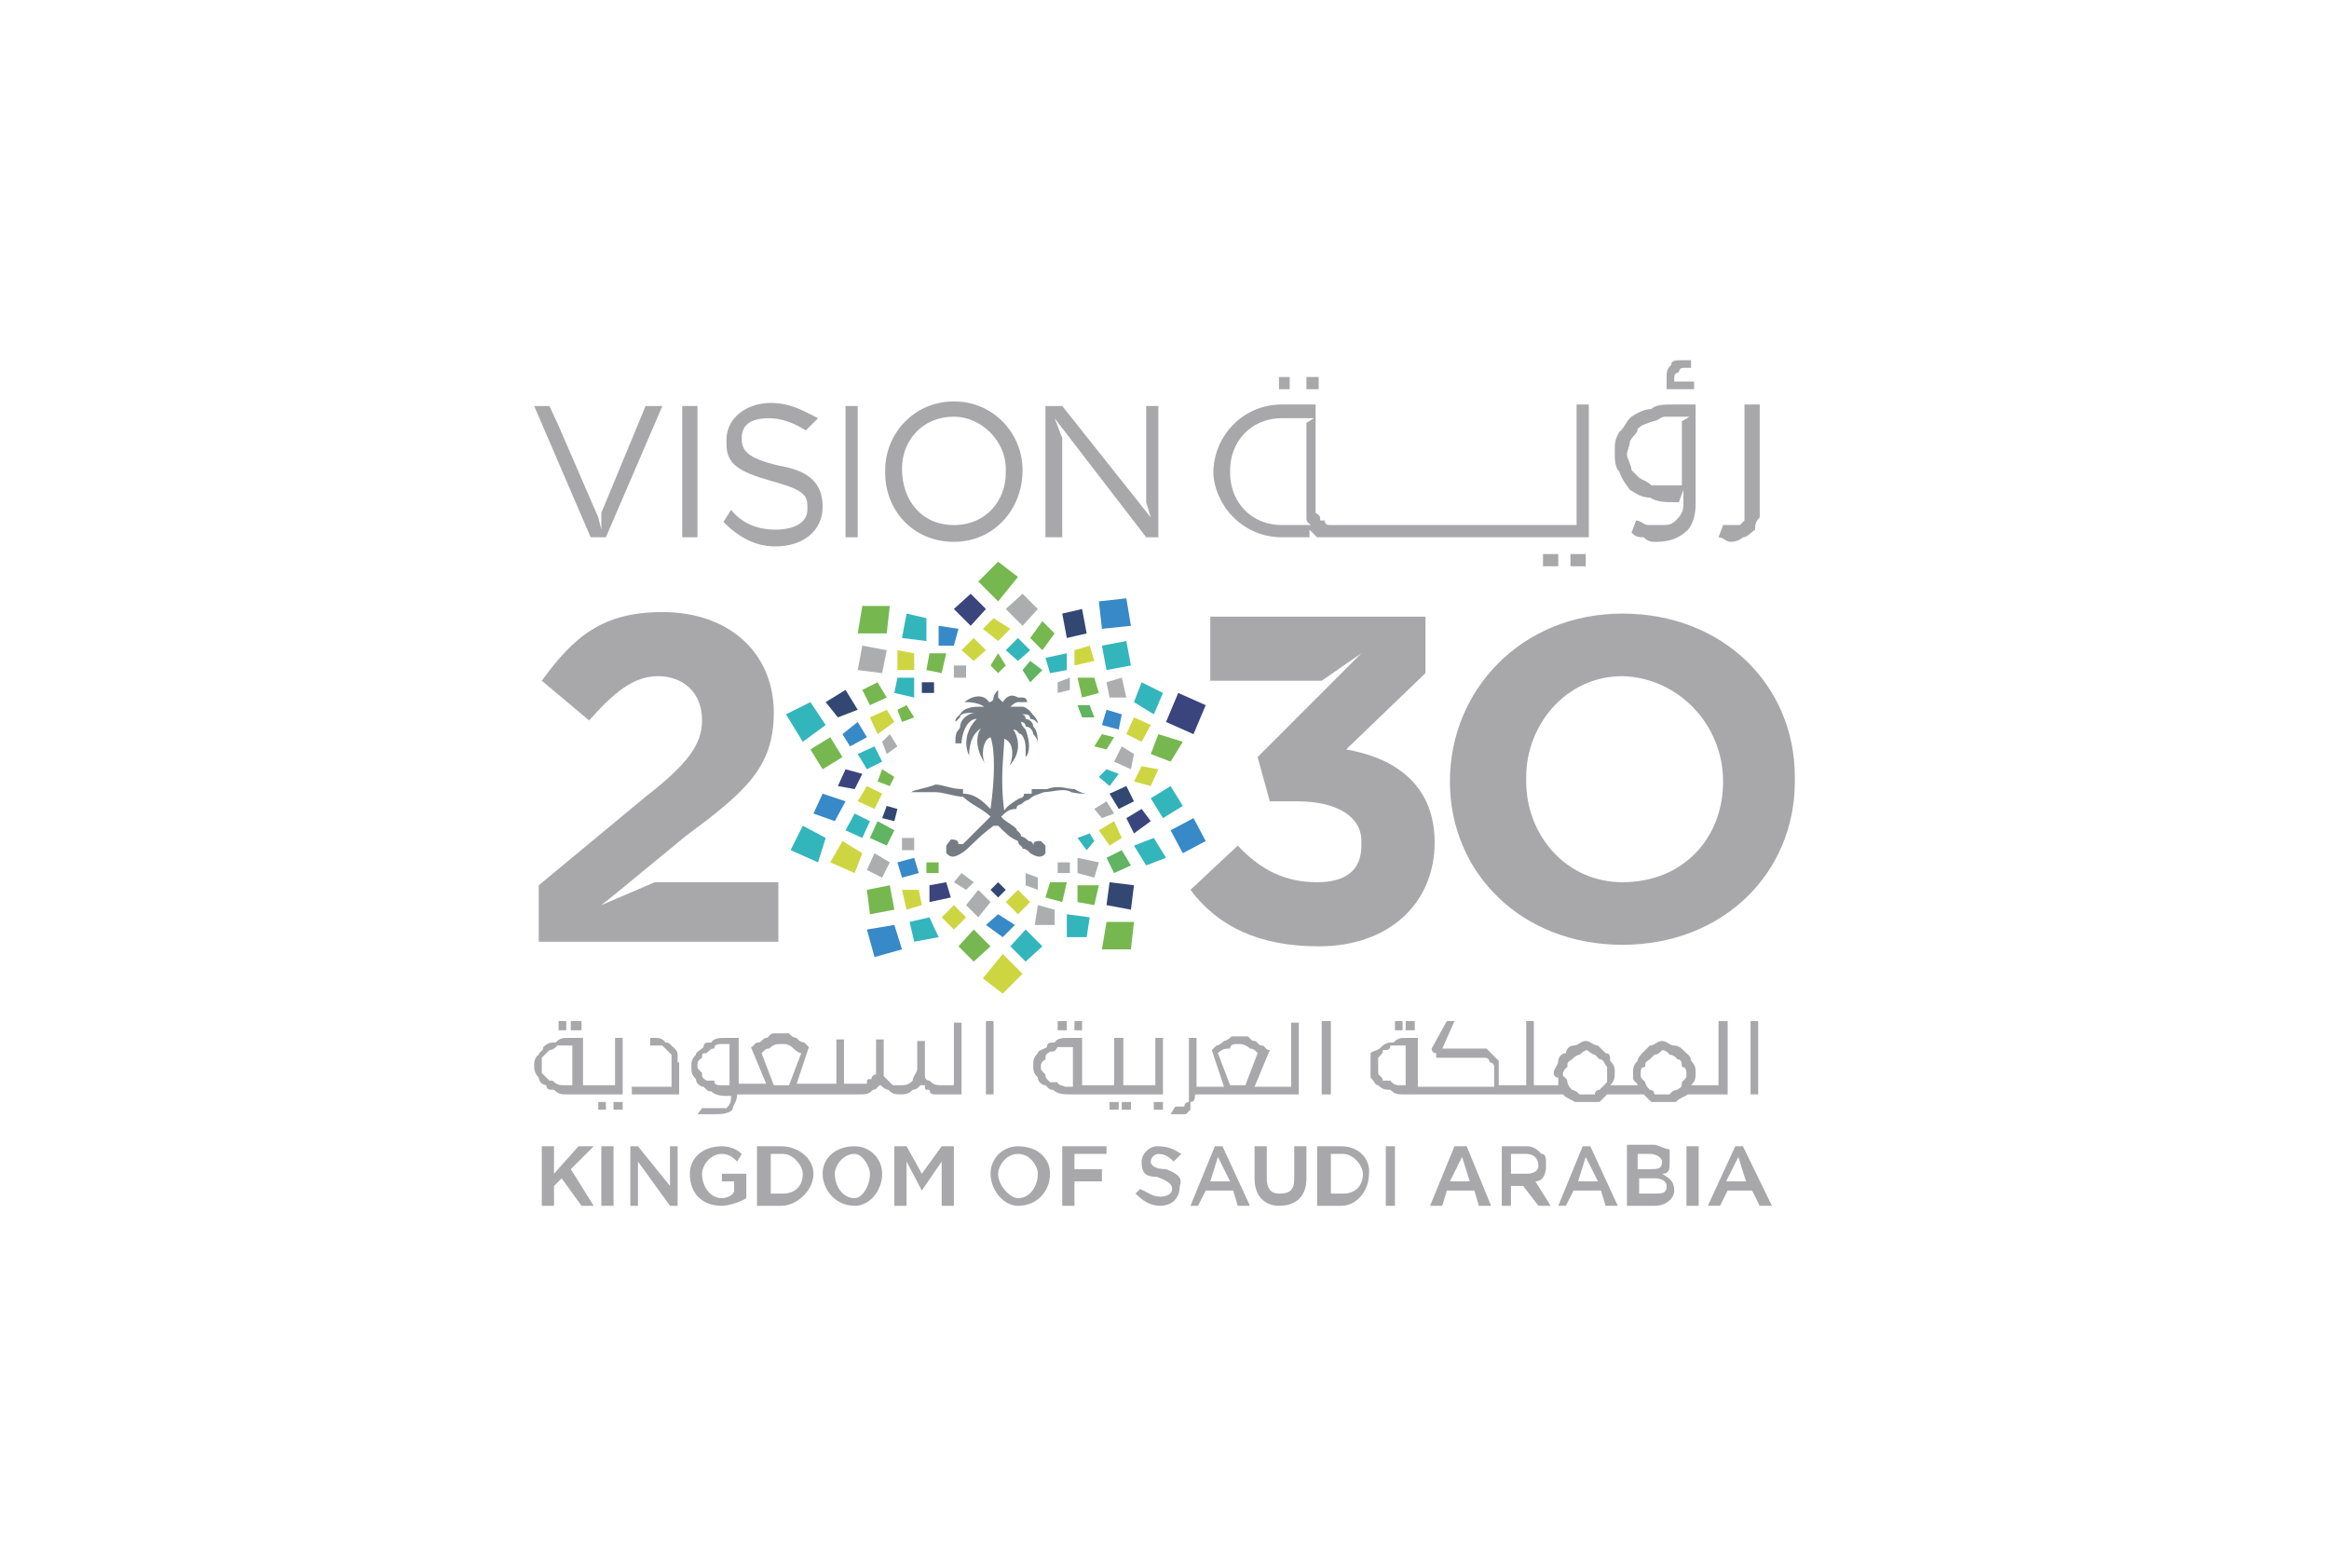 <?xml version="1.0" encoding="utf-8"?>
<!-- Generator: Adobe Illustrator 25.0.1, SVG Export Plug-In . SVG Version: 6.00 Build 0)  -->
<svg version="1.0" id="katman_1" xmlns="http://www.w3.org/2000/svg" xmlns:xlink="http://www.w3.org/1999/xlink" x="0px" y="0px"
	 viewBox="0 0 152.6 102.7" style="enable-background:new 0 0 152.6 102.7;" xml:space="preserve">
<style type="text/css">
	.st0{fill:#A8A8AA;}
	.st1{fill:#39457C;}
	.st2{fill:#ACADAF;}
	.st3{fill:#CDD641;}
	.st4{fill:#76B84F;}
	.st5{fill:#33B5BC;}
	.st6{fill:#61B461;}
	.st7{fill:#3789C8;}
	.st8{fill:#334773;}
	.st9{fill:#757C83;}
</style>
<g id="Layer_x0020_1">
	<g id="_2470666675104">
		<polygon class="st0" points="83.8,25.5 84.5,25.5 84.5,24.7 83.8,24.7 		"/>
		<polygon class="st0" points="102.9,37.1 103.9,37.1 103.9,36.3 102.9,36.3 		"/>
		<path class="st0" d="M114.2,35.2c0.3,0,0.5-0.3,0.8-0.5c0-0.3,0-0.5,0.3-0.8c0-0.3,0-0.5,0-0.8v-6.6h-1v6.6c0,0.3,0,0.5,0,0.5
			c0,0.3,0,0.3,0,0.5l-0.3,0.3c-0.3,0-0.3,0-0.5,0c0,0,0,0-0.3,0c0,0,0,0-0.3,0l-0.3,0.8c0.3,0,0.5,0.3,0.8,0.3
			C113.9,35.5,114.2,35.2,114.2,35.2z"/>
		<path class="st0" d="M111,25h-1.3v-0.3c0-0.3,0.3-0.3,0.3-0.3s0-0.3,0.3-0.3h0.5v-0.5h-0.5c-0.5,0-0.8,0-0.8,0.3
			c-0.3,0.3-0.3,0.5-0.3,0.8v0.8h1.8V25z"/>
		<polygon class="st0" points="101.1,37.1 102.1,37.1 102.1,36.3 101.1,36.3 		"/>
		<polygon class="st0" points="85.6,25.5 86.4,25.5 86.4,24.7 85.6,24.7 		"/>
		<path class="st0" d="M106.8,28.9c0.3-0.5,0.5-0.5,0.5-0.8c0.3-0.3,0.5-0.3,1-0.5c0.3,0,0.5-0.3,0.8-0.3l0,0h1.6l-0.5,0.3v4.2h-1
			c-0.3,0-0.5,0-1,0c-0.3-0.3-0.5-0.3-0.8-0.5c-0.3-0.3-0.3-0.3-0.5-0.5c0-0.3-0.3-0.8-0.3-1C106.6,29.5,106.8,29.2,106.8,28.9z
			 M106.8,32.1c0.5,0.3,0.8,0.5,1.3,0.5c0.5,0.3,1,0.3,1.6,0.3h0.3l0.3-0.8v1c0,0.5-0.3,0.8-0.5,1c-0.3,0.3-0.5,0.3-1,0.3
			c-0.3,0-0.5,0-0.8,0c-0.3,0-0.5-0.3-0.8-0.3l-0.3,0.8c0.3,0.3,0.5,0.3,0.8,0.3c0.3,0.3,0.5,0.3,0.8,0.3c1,0,1.6-0.3,2.1-0.8
			c0.3-0.3,0.5-1,0.5-1.6v-6.6h-1.3c-0.8,0-1.3,0-1.6,0.3c-0.5,0-1,0.3-1.3,0.5s-0.5,0.8-0.8,1c-0.3,0.5-0.3,0.8-0.3,1.3
			c0,0.5,0,1,0.3,1.3C106.3,31.5,106.6,31.8,106.8,32.1z"/>
		<path class="st0" d="M80.6,30.8c0-1.8,1.3-3.4,3.4-3.4h2.1l-0.5,0.3v5.2c0,0.5,0,0.8,0,1s0,0.3,0.3,0.5H84c-2.1,0-3.4-1.6-3.4-3.4
			V30.8z M84,35.2h1.8v-0.8c0,0.3,0,0.3,0,0.3c0.3,0.3,0.3,0.3,0.5,0.5c0.3,0,0.5,0,1,0h16.8v-8.7h-0.8v7.9h-16
			c-0.3,0-0.5,0-0.5-0.3h-0.3c0-0.3,0-0.3-0.3-0.5c0-0.3,0-0.5,0-0.8v-6.3H84c-2.6,0-4.5,2.1-4.5,4.5l0,0
			C79.6,33.1,81.4,35.2,84,35.2z"/>
		<polygon class="st0" points="75.1,32.9 75.4,33.9 69.6,26.6 68.5,26.6 68.5,35.2 69.6,35.2 69.6,28.7 69.1,27.4 75.1,35.2 
			75.9,35.2 75.9,26.6 75.1,26.6 		"/>
		<path class="st0" d="M88.2,49.1l5.2-5v-3.7H79.3v4.2h7.3l2.6-1.8l-6.8,6.8l0.8,2.9h1.8c2.6,0,4.2,1,4.2,2.6v0.3
			c0,1.6-1,2.4-2.9,2.4c-2.1,0-3.7-0.8-5.2-2.4L78,58.3c1.8,2.4,4.5,3.7,8.4,3.7c4.7,0,7.6-2.9,7.6-6.8l0,0
			C94,51.2,91.1,49.6,88.2,49.1z"/>
		<path class="st0" d="M65.9,31c0,1.8-1.3,3.4-3.4,3.4c-2.1,0-3.4-1.6-3.4-3.7l0,0c0-1.8,1.3-3.4,3.4-3.4c1.8,0,3.4,1.6,3.4,3.4V31z
			 M62.5,26.3c-2.6,0-4.5,2.1-4.5,4.5V31c0,2.4,1.8,4.5,4.5,4.5c2.6,0,4.5-2.1,4.5-4.7l0,0C67,28.4,65.1,26.3,62.5,26.3z"/>
		<path class="st0" d="M112.9,51.2c0,3.7-2.6,6.6-6.6,6.6c-3.7,0-6.3-3.1-6.3-6.6v-0.3c0-3.4,2.6-6.6,6.3-6.6
			C110,44.4,112.9,47.5,112.9,51.2L112.9,51.2z M106.3,40.2c-6.6,0-11.3,5-11.3,11l0,0c0,6,4.7,10.7,11.3,10.7s11.3-4.7,11.3-10.7
			v-0.3C117.6,44.9,112.9,40.2,106.3,40.2z"/>
		<polygon class="st0" points="55.4,35.2 56.2,35.2 56.2,26.6 55.4,26.6 		"/>
		<path class="st0" d="M39.4,59.3l1-0.8l4.5-3.7c3.9-2.9,5.8-4.5,5.8-8.1l0,0c0-3.9-2.9-6.6-7.3-6.6c-3.9,0-5.8,1.6-7.9,4.5l3.1,2.6
			c1.6-1.8,2.9-2.9,4.5-2.9c1.6,0,2.9,1,2.9,2.9c0,1.6-1,2.9-3.7,5L35.3,58v3.7H51v-3.9h-8.1L39.4,59.3z"/>
		<polygon class="st0" points="39.7,35.2 43.4,26.6 42.3,26.6 39.4,33.6 39.4,34.7 39.2,33.9 36.6,27.9 36,26.6 35,26.6 38.7,35.2 
					"/>
		<polygon class="st0" points="44.7,35.2 45.7,35.2 45.7,26.6 44.7,26.6 		"/>
		<path class="st0" d="M51,30.5c-2.1-0.5-2.4-1-2.4-1.8l0,0c0-0.8,0.5-1.3,1.8-1.3c0.8,0,1.6,0.3,2.4,0.8l0.8-0.8
			c-1-0.5-1.8-1-3.1-1c-1.6,0-2.9,1-2.9,2.4v0.3c0,1.3,0.8,1.8,2.9,2.4c1.8,0.5,2.4,0.8,2.4,1.6v0.3c0,0.8-0.8,1.3-2.1,1.3
			c-1,0-2.1-0.3-2.9-1.3l-0.5,0.8c1,1,2.1,1.6,3.4,1.6c1.8,0,3.1-1,3.1-2.6l0,0C53.9,31.5,52.8,30.8,51,30.5z"/>
		<polygon class="st1" points="63.6,38.9 64.6,39.9 63.6,41 62.5,39.9 		"/>
		<polygon class="st2" points="65.9,39.9 67,41 68,39.9 67,38.9 		"/>
		<polygon class="st3" points="64.4,41.2 65.4,42 66.2,41.2 65.1,40.5 		"/>
		<polygon class="st4" points="67.5,41.8 68.3,42.6 69.1,41.5 68.3,40.7 		"/>
		<polygon class="st3" points="63,42.6 63.8,43.3 64.6,42.6 63.8,41.8 		"/>
		<polygon class="st5" points="65.9,42.6 66.7,43.3 67.5,42.6 66.7,41.8 		"/>
		<polygon class="st4" points="64.9,43.6 65.4,44.1 65.9,43.6 65.4,42.8 		"/>
		<polygon class="st6" points="67,43.9 67.5,44.7 68.3,43.9 67.5,43.3 		"/>
		<polygon class="st7" points="72,39.4 72.2,41.2 74.1,41 73.8,39.2 		"/>
		<polygon class="st8" points="69.6,40.2 69.9,41.8 71.2,41.5 70.9,39.9 		"/>
		<polygon class="st5" points="72.2,42.3 72.5,43.9 74.1,43.6 73.8,42 		"/>
		<polygon class="st3" points="70.4,42.6 70.4,43.6 71.7,43.3 71.4,42.3 		"/>
		<polygon class="st2" points="72.5,44.7 72.7,45.7 73.8,45.7 73.5,44.4 		"/>
		<polygon class="st5" points="68.5,43.1 68.8,44.1 69.9,43.9 69.9,42.8 		"/>
		<polygon class="st4" points="70.6,44.4 70.9,45.7 72,45.4 71.7,44.4 		"/>
		<polygon class="st2" points="69.3,44.7 69.3,45.4 70.1,45.2 70.1,44.4 		"/>
		<polygon class="st6" points="70.6,46.2 70.9,47 71.7,47 71.4,46.2 		"/>
		<polygon class="st1" points="77.2,45.4 76.4,47.3 78.2,48.1 79,46.2 		"/>
		<polygon class="st5" points="74.8,44.7 74.3,46 75.6,46.8 76.2,45.4 		"/>
		<polygon class="st4" points="75.9,48.1 75.4,49.4 76.7,49.9 77.5,48.6 		"/>
		<polygon class="st3" points="74.3,47 73.8,48.1 74.8,48.6 75.4,47.5 		"/>
		<polygon class="st3" points="74.8,50.2 74.3,51.2 75.4,51.5 75.9,50.4 		"/>
		<polygon class="st7" points="72.5,46.5 72.2,47.5 73.3,47.8 73.5,46.8 		"/>
		<polygon class="st2" points="73.5,48.9 73,49.9 74.1,50.4 74.3,49.4 		"/>
		<polygon class="st4" points="72.2,48.1 71.7,48.9 72.5,49.1 73,48.3 		"/>
		<polygon class="st5" points="72.5,50.4 72,50.9 72.7,51.5 73.3,50.7 		"/>
		<polygon class="st7" points="78.2,53.6 76.7,54.4 77.5,55.9 79,55.1 		"/>
		<polygon class="st5" points="76.7,51.5 75.4,52.3 76.2,53.6 77.5,52.8 		"/>
		<polygon class="st5" points="75.6,54.9 74.3,55.4 75.1,56.7 76.4,56.2 		"/>
		<polygon class="st1" points="74.8,53 73.8,53.6 74.3,54.6 75.4,53.8 		"/>
		<polygon class="st6" points="73.5,55.7 72.5,56.2 73,57.2 74.1,56.7 		"/>
		<polygon class="st8" points="73.8,51.5 72.7,52 73.3,53 74.3,52.5 		"/>
		<polygon class="st3" points="73,53.8 72,54.4 72.7,55.4 73.5,54.9 		"/>
		<polygon class="st2" points="72.5,52.5 71.7,53 72.2,53.6 73,53.3 		"/>
		<polygon class="st5" points="71.4,54.6 70.6,54.9 71.2,55.7 71.7,55.1 		"/>
		<polygon class="st4" points="74.3,60.4 72.5,60.4 72.2,62.2 74.1,62.2 		"/>
		<polygon class="st8" points="74.3,58 72.7,57.8 72.5,59.3 74.1,59.6 		"/>
		<polygon class="st5" points="71.4,60.1 69.9,59.9 69.9,61.4 71.2,61.4 		"/>
		<polygon class="st4" points="72,58 70.6,58 70.6,59.1 71.7,59.3 		"/>
		<polygon class="st2" points="69.1,59.6 68,59.3 67.8,60.6 69.1,60.6 		"/>
		<polygon class="st2" points="72,56.5 70.6,56.2 70.6,57.2 71.7,57.5 		"/>
		<polygon class="st4" points="69.9,57.8 68.8,57.8 68.5,58.8 69.6,59.1 		"/>
		<polygon class="st2" points="70.1,56.5 69.3,56.5 69.3,57.2 70.1,57.2 		"/>
		<polygon class="st2" points="68,57.5 67.2,57.2 67.2,58 68,58.3 		"/>
		<polygon class="st3" points="67,63.8 65.7,62.5 64.4,64.1 65.7,65.1 		"/>
		<polygon class="st4" points="66.7,37.8 65.4,36.8 64.1,38.1 65.4,39.4 		"/>
		<polygon class="st5" points="68.3,62 67.2,60.9 66.2,62 67.2,63 		"/>
		<polygon class="st4" points="64.9,62 63.8,60.9 62.8,62 63.8,63 		"/>
		<polygon class="st7" points="66.5,60.6 65.4,59.9 64.6,60.6 65.7,61.4 		"/>
		<polygon class="st3" points="63.3,60.1 62.5,59.3 61.7,60.1 62.5,60.9 		"/>
		<polygon class="st3" points="67.5,59.1 66.7,58.3 65.9,59.1 66.7,59.9 		"/>
		<polygon class="st2" points="64.9,59.1 64.1,58.3 63.3,59.3 64.1,60.1 		"/>
		<polygon class="st8" points="65.9,58.3 65.4,57.8 64.9,58.3 65.4,58.8 		"/>
		<polygon class="st2" points="63.8,57.8 63,57.2 62.5,57.8 63.3,58.3 		"/>
		<polygon class="st7" points="59.1,62.2 58.6,60.6 56.8,60.9 57.3,62.7 		"/>
		<polygon class="st5" points="61.5,61.4 60.9,60.1 59.6,60.4 59.9,61.7 		"/>
		<polygon class="st4" points="58.6,59.6 58.3,58 56.8,58.3 57,59.9 		"/>
		<polygon class="st3" points="60.4,59.3 60.2,58.3 59.1,58.3 59.4,59.6 		"/>
		<polygon class="st1" points="62.3,58.8 62,57.8 60.9,58 60.9,59.1 		"/>
		<polygon class="st7" points="60.2,57.2 59.9,56.2 58.8,56.5 59.1,57.5 		"/>
		<polygon class="st4" points="61.5,57.2 61.5,56.5 60.7,56.5 60.7,57.2 		"/>
		<polygon class="st2" points="59.9,55.7 59.9,54.9 59.1,54.9 59.1,55.7 		"/>
		<polygon class="st5" points="53.6,56.5 54.1,54.9 52.6,54.1 51.8,55.7 		"/>
		<polygon class="st3" points="56,57.2 56.5,55.9 55.2,55.1 54.4,56.5 		"/>
		<polygon class="st7" points="54.7,53.8 55.4,52.5 53.9,52 53.3,53.3 		"/>
		<polygon class="st5" points="56.5,54.9 57,53.8 56,53.3 55.4,54.4 		"/>
		<polygon class="st2" points="57.8,57.5 58.3,56.5 57.3,55.9 56.8,57 		"/>
		<polygon class="st1" points="56,51.7 56.5,50.7 55.4,50.4 54.9,51.5 		"/>
		<polygon class="st6" points="58.1,55.4 58.6,54.4 57.5,53.8 57,54.9 		"/>
		<polygon class="st3" points="57.3,53 57.8,52 56.8,51.5 56.2,52.5 		"/>
		<polygon class="st8" points="58.6,53.8 58.8,53 58.1,52.8 57.8,53.6 		"/>
		<polygon class="st4" points="58.3,51.5 58.6,50.9 57.8,50.4 57.5,51.2 		"/>
		<polygon class="st5" points="52.6,48.6 54.1,47.5 53.1,46 51.5,46.8 		"/>
		<polygon class="st4" points="53.9,50.4 55.2,49.6 54.4,48.3 53.1,49.1 		"/>
		<polygon class="st8" points="54.9,47 56.2,46.5 55.4,45.2 54.1,46 		"/>
		<polygon class="st7" points="55.7,48.9 56.8,48.3 56.2,47.3 55.2,48.1 		"/>
		<polygon class="st4" points="57,46.2 58.1,45.7 57.5,44.7 56.5,45.2 		"/>
		<polygon class="st5" points="56.8,50.4 57.8,49.9 57.3,48.9 56.2,49.4 		"/>
		<polygon class="st3" points="57.5,48.1 58.6,47.3 58.1,46.5 57,47 		"/>
		<polygon class="st2" points="58.1,49.4 58.8,48.9 58.3,48.1 57.8,48.6 		"/>
		<polygon class="st4" points="59.1,47.3 59.9,47 59.4,46.2 58.8,46.5 		"/>
		<polygon class="st4" points="56.2,41.5 58.1,41.5 58.3,39.7 56.5,39.7 		"/>
		<polygon class="st2" points="56.2,43.9 57.8,44.1 58.1,42.6 56.5,42.3 		"/>
		<polygon class="st5" points="59.1,41.8 60.7,42 60.7,40.5 59.4,40.2 		"/>
		<polygon class="st3" points="58.8,43.9 59.9,43.9 59.9,42.8 58.8,42.6 		"/>
		<polygon class="st7" points="61.5,42.3 62.5,42.3 62.8,41.2 61.5,41 		"/>
		<polygon class="st5" points="58.6,45.4 59.9,45.7 59.9,44.4 58.8,44.4 		"/>
		<polygon class="st4" points="60.7,43.9 61.7,44.1 62,42.8 60.9,42.8 		"/>
		<polygon class="st8" points="60.4,45.4 61.2,45.4 61.2,44.7 60.4,44.7 		"/>
		<polygon class="st2" points="62.5,44.4 63.3,44.4 63.3,43.6 62.5,43.6 		"/>
		<path class="st9" d="M71.2,52c0,0-0.3,0-0.8-0.3c-0.5,0-1-0.3-1.8,0c-0.3,0-0.8,0-1,0c0,0.3,0,0.3,0,0.3c-0.3,0-0.3,0-0.5,0
			c0,0.3-0.3,0.3-0.3,0.3c-0.5,0.3-0.8,0.5-1,0.8c-0.3-2.1,0-3.9,0-4.7l0,0c0.8,0.3,0.5,1.6,0.3,1.8l0,0c1-1,0.5-2.1,0.3-2.4l0,0
			c0.3,0,0.3,0.3,0.5,0.3c0.3,0.3,0.3,0.8,0.3,1s0,0.3,0,0.5l0,0l0,0l0,0c0.3-0.3,0.3-1,0-1.8c0,0-0.3-0.3-0.3-0.5
			c-0.3,0-0.3,0-0.3,0l0,0c0,0,0,0,0.3,0c0,0,0.3,0,0.3,0.3c0.3,0,0.5,0.3,0.5,0.5c0.3,0.3,0.3,0.5,0.3,0.8l0,0c0-0.5,0-1-0.3-1.3
			c0-0.3-0.3-0.5-0.5-0.5c0-0.3-0.3-0.3-0.3-0.3c-0.3,0-0.3,0-0.3,0l0,0c0,0,0,0,0.3,0H67c0.3,0,0.5,0,0.5,0.3
			c0.3,0,0.5,0.3,0.5,0.3l0,0c0-0.3-0.3-0.5-0.5-0.8c0,0-0.3-0.3-0.5-0.3h-0.3c-0.3,0-0.5,0-0.5,0l0,0c0,0,0.3-0.3,0.5-0.3H67
			c0.3,0,0.3,0,0.3,0l0,0c0,0,0-0.3-0.3-0.3h-0.3c-0.5-0.3-0.8,0-1,0.3l0,0c0,0,0,0-0.3-0.3c0-0.3,0-0.3,0-0.5l0,0
			c-0.3,0.3-0.3,0.5-0.3,0.5c0,0.3-0.3,0.3-0.3,0.3l0,0c-0.3-0.5-1-0.5-1.6,0l0,0c0.3,0,0.8,0,1.3,0.3c0,0,0,0-0.3,0
			c-0.3,0-1,0-1.3,0.5c-0.3,0.3-0.3,0.3-0.3,0.5l0,0c0,0,0,0,0.3-0.3c0-0.3,0.5-0.3,1-0.3l0,0c-0.3,0-1,0.3-1,1
			c-0.3,0.3-0.3,0.5-0.3,1H63l0,0c0-0.5,0.3-1.6,1-1.6l0,0c-0.8,0.8-0.8,1.8-0.5,2.4l0,0c0-0.3,0-1.3,0.8-1.8l0,0
			c-0.3,0.3-0.5,1.3,0.3,2.4l0,0c-0.3-0.3-0.3-1.6,0.3-1.8l0,0c0.3,0.8,0.3,2.6,0,4.7c-0.5-0.5-1-1-1.8-1c0-0.3,0-0.3,0-0.3
			c-0.8,0-1.3-0.3-1.8-0.3c-0.8,0.3-1.3,0.3-1.6,0.5h-0.3c0,0,0,0.3,0,0h0.3c0.5,0,1,0,1.6,0c0.5,0,1.3,0.3,1.8,0.3
			c0.5,0.5,1.3,0.8,1.8,1.3c-0.8,0.8-1.6,1.6-1.8,1.8c-0.3,0-0.3,0-0.3,0c0-0.3-0.3-0.3-0.5-0.3L62,55.4c0,0.3,0,0.5,0,0.5
			c0.3,0.3,0.5,0.3,1,0s1-1,2.1-1.8c0,0,0,0,0.3,0l0,0c0.5,0.5,0.8,0.8,1.3,1c0,0.3,0.3,0.3,0.3,0.5c0.3,0,0.5,0.3,0.5,0.3
			c0.5,0.3,0.8,0.3,1,0l0,0c0,0,0-0.3,0-0.5l0,0c-0.3-0.3-0.3-0.3-0.3-0.3c-0.3,0-0.5,0-0.5,0.3c0,0,0-0.3-0.3-0.3
			c0,0-0.3-0.3-0.5-0.3c0-0.3-0.3-0.3-0.3-0.5c-0.3-0.3-0.8-0.5-1-0.8c0.3-0.3,0.5-0.5,1-0.5c0-0.3,0.3-0.3,0.3-0.3
			c0.3-0.3,0.5-0.3,0.5-0.3c0.3-0.3,0.5-0.3,1-0.5c0.5,0,1.3-0.3,1.8,0C70.6,52,70.9,52,71.2,52C71.2,52.3,71.2,52,71.2,52z"/>
		<polygon class="st0" points="39.2,72.7 39.7,72.7 39.7,72.2 39.2,72.2 		"/>
		<path class="st0" d="M69.3,70.9c-0.3,0-0.5,0-0.5,0c-0.3-0.3-0.3-0.3-0.3-0.5c-0.3-0.3-0.3-0.3-0.3-0.5s0-0.3,0.3-0.5
			c0-0.3,0-0.3,0.3-0.5c0.3,0,0.3,0,0.5-0.3c0,0,0.3,0,0.5,0h0.5v2.6h-0.5C69.6,71.1,69.3,71.1,69.3,70.9z M76.2,71.7V68h-0.5v3.1
			h-2.1V68H73v3.1h-2.1V68h-0.8c-0.5,0-0.8,0-1,0.3c-0.3,0-0.5,0-0.5,0.3C68.3,68.8,68,68.8,68,69c-0.3,0.3-0.3,0.5-0.3,0.8
			s0,0.5,0.3,0.8c0,0.3,0.3,0.5,0.5,0.5c0.3,0.3,0.3,0.3,0.5,0.3c0.3,0.3,0.8,0.3,1,0.3H76.2z"/>
		<polygon class="st0" points="64.6,71.7 65.1,71.7 65.1,66.9 64.6,66.9 		"/>
		<polygon class="st0" points="70.4,67.5 70.9,67.5 70.9,66.9 70.4,66.9 		"/>
		<polygon class="st0" points="75.6,72.7 76.2,72.7 76.2,72.2 75.6,72.2 		"/>
		<polygon class="st0" points="40.2,72.7 40.8,72.7 40.8,72.2 40.2,72.2 		"/>
		<path class="st0" d="M50.7,71.1L49.9,69c0.3-0.3,0.3-0.3,0.5-0.3c0.3-0.3,0.5-0.3,0.8-0.3s0.5,0,0.8,0.3c0,0,0.3,0.3,0.5,0.3
			l-0.8,2.1H50.7z M47.8,71.1h-0.5c-0.3,0-0.5,0-0.5-0.3c-0.3,0-0.5,0-0.5,0C46,70.6,46,70.6,46,70.3c-0.3-0.3-0.3-0.3-0.3-0.5
			s0-0.3,0.3-0.5c0-0.3,0-0.3,0.3-0.3c0.3-0.3,0.3-0.3,0.5-0.3c0-0.3,0.3-0.3,0.5-0.3h0.5V71.1z M62.5,71.1h-0.8
			c-0.3,0-0.5,0-0.8-0.3c-0.3,0-0.3-0.3-0.3-0.3c0-0.3,0-0.3,0-0.5v-1.8h-0.5v1.8c0,0.3-0.3,0.5-0.3,0.8c-0.3,0.3-0.5,0.3-0.8,0.3
			s-0.3,0-0.5,0l-0.3-0.3l-0.3-0.3c0-0.3,0-0.3,0-0.3v-2.1h-0.5v1.8c0,0.3,0,0.5,0,0.5c-0.3,0-0.3,0.3-0.3,0.3c-0.3,0-0.3,0-0.3,0.3
			c-0.3,0-0.3,0-0.5,0h-1v-2.9h-0.5v2.9h-2.6l0.8-2.4l-0.3-0.3c-0.3,0-0.5-0.3-0.5-0.3c-0.3,0-0.5-0.3-0.5-0.3c-0.3,0-0.5,0-0.5,0
			c-0.3,0-0.3,0-0.5,0c-0.3,0-0.3,0.3-0.5,0.3s-0.3,0.3-0.5,0.3c-0.3,0-0.3,0.3-0.5,0.3l1,2.4h-1.8V68h-0.8c-0.5,0-0.8,0-1,0.3
			c-0.3,0-0.5,0-0.5,0.3c-0.3,0.3-0.5,0.3-0.5,0.5c-0.3,0.3-0.3,0.5-0.3,0.8s0,0.5,0.3,0.8c0,0.3,0.3,0.5,0.5,0.5
			c0.3,0.3,0.3,0.3,0.5,0.3c0.3,0.3,0.8,0.3,1,0.3h0.3l0,0c0,0.3,0,0.5-0.3,0.8c-0.3,0-0.5,0-0.8,0h-0.3c-0.3,0-0.3,0-0.5,0L45.7,73
			c0.3,0,0.5,0,0.5,0c0.3,0,0.5,0,0.5,0c0.5,0,1,0,1.3-0.3c0-0.3,0.3-0.5,0.3-1l0,0h8.1c0.3,0,0.5,0,0.8-0.3c0.3,0,0.3-0.3,0.5-0.3
			c0,0,0.3,0.3,0.5,0.3c0.3,0.3,0.5,0.3,0.8,0.3s0.5,0,0.8-0.3c0.3,0,0.5-0.3,0.5-0.3s0,0,0.3,0c0,0.3,0,0.3,0.3,0.3
			c0,0,0,0.3,0.3,0.3h0.3l0,0H63v-4.7h-0.5V71.1z"/>
		<polygon class="st0" points="37.4,67.5 38.1,67.5 38.1,66.9 37.4,66.9 		"/>
		<polygon class="st0" points="91.4,67.5 91.9,67.5 91.9,66.9 91.4,66.9 		"/>
		<polygon class="st0" points="86.6,71.7 87.2,71.7 87.2,66.9 86.6,66.9 		"/>
		<polygon class="st0" points="69.3,67.5 69.9,67.5 69.9,66.9 69.3,66.9 		"/>
		<path class="st0" d="M44.4,69.6c0-0.3,0-0.5,0-0.5c0-0.3-0.3-0.5-0.3-0.5c-0.3-0.3-0.3-0.3-0.5-0.3C43.4,68,43.1,68,42.9,68h-0.3
			v0.5h0.5h0.3c0.3,0.3,0.3,0.3,0.3,0.3c0.3,0.3,0.3,0.3,0.3,0.3c0,0.3,0,0.3,0,0.5v1.6h-2.6v0.5h3.1V69.6z"/>
		<polygon class="st0" points="114.7,71.7 115.2,71.7 115.2,66.9 114.7,66.9 		"/>
		<polygon class="st0" points="92.1,67.5 92.7,67.5 92.7,66.9 92.1,66.9 		"/>
		<path class="st0" d="M110.2,70.9c0,0.3,0,0.3-0.3,0.5c0,0-0.3,0-0.5,0.3c0,0-0.3,0-0.5,0c0,0-0.3,0-0.5,0c0-0.3-0.3-0.3-0.3-0.3
			c-0.3-0.3-0.3-0.5-0.3-0.5c-0.3-0.3-0.3-0.3-0.3-0.5c0-0.3,0-0.5,0.3-0.5c0-0.3,0-0.3,0.3-0.5l0.3-0.3c0.3,0,0.5-0.3,0.5-0.3
			c0.3,0,0.5,0.3,0.5,0.3c0.3,0,0.5,0.3,0.5,0.3c0.3,0,0.3,0.3,0.3,0.5c0.3,0,0.3,0.3,0.3,0.5C110.5,70.6,110.5,70.6,110.2,70.9z
			 M105.3,70.9c-0.3,0.3-0.3,0.3-0.5,0.5c0,0-0.3,0-0.3,0.3c-0.3,0-0.5,0-0.5,0c-0.3,0-0.5,0-0.5,0c-0.3-0.3-0.5-0.3-0.5-0.3
			c-0.3-0.3-0.3-0.5-0.3-0.5c0-0.3-0.3-0.3-0.3-0.5c0-0.3,0.3-0.5,0.3-0.5c0-0.3,0-0.3,0.3-0.5c0,0,0.3-0.3,0.5-0.3
			c0,0,0.3-0.3,0.5-0.3c0,0,0.3,0.3,0.5,0.3l0.3,0.3c0.3,0,0.3,0.3,0.5,0.5c0,0,0,0.3,0,0.5C105.3,70.6,105.3,70.6,105.3,70.9z
			 M92.1,71.1h-0.5c0,0-0.3,0-0.5-0.3c-0.3,0-0.3,0-0.5,0c0-0.3-0.3-0.3-0.3-0.5c0-0.3,0-0.3,0-0.5s0-0.3,0-0.5
			c0.3-0.3,0.3-0.3,0.3-0.5c0.3,0,0.5,0,0.5-0.3c0.3,0,0.5,0,0.5,0h0.5V71.1z M113.1,66.9h-0.5v4.2h-1.8c0.3-0.3,0.3-0.5,0.3-0.8
			c0-0.3,0-0.5-0.3-0.8c0-0.3-0.3-0.5-0.3-0.5c-0.3-0.3-0.5-0.5-0.8-0.5c-0.3,0-0.5-0.3-0.8-0.3c-0.3,0-0.5,0.3-0.8,0.3
			c0,0-0.3,0.3-0.5,0.5c0,0-0.3,0.3-0.3,0.5c-0.3,0.3-0.3,0.5-0.3,0.8v0.3c0,0.3,0.3,0.3,0.3,0.5h-1.8c0.3-0.3,0.3-0.5,0.3-0.8
			c0-0.3,0-0.5-0.3-0.8c0-0.3,0-0.5-0.3-0.5c-0.3-0.3-0.5-0.5-0.5-0.5c-0.3,0-0.5-0.3-0.8-0.3c-0.3,0-0.5,0.3-0.8,0.3
			c-0.3,0-0.5,0.3-0.5,0.5c-0.3,0-0.5,0.3-0.5,0.5c0,0.3-0.3,0.5-0.3,0.8c0,0,0,0.3,0.3,0.3c0,0.3,0,0.3,0,0.5h-1.6v-4.2H100v4.2
			h-1.8v-0.8c0-0.3,0-0.5,0-0.8l-0.3-0.3c-0.3-0.3-0.3-0.3-0.5-0.5c-0.3,0-0.3,0-0.5,0h-2.4l0.8-1.8h-0.5l-1,1.8c0,0,0,0.3,0.3,0.3
			v0.3h2.9h0.3c0.3,0,0.3,0.3,0.3,0.3c0.3,0,0.3,0.3,0.3,0.3c0,0.3,0,0.3,0,0.5v0.8h-5V68h-0.8c-0.3,0-0.5,0-0.8,0.3
			c-0.3,0-0.5,0-0.8,0.3S90,68.8,89.8,69c0,0.3,0,0.5,0,0.8s0,0.5,0,0.8c0.3,0.3,0.3,0.5,0.5,0.5c0.3,0.3,0.5,0.3,0.8,0.3
			c0.3,0.3,0.5,0.3,0.8,0.3h10.5c0.3,0.3,0.5,0.3,0.8,0.5c0.3,0,0.5,0,0.8,0c0.3,0,0.5,0,0.8,0c0.3-0.3,0.3-0.3,0.5-0.5h2.4
			c0.3,0.3,0.3,0.3,0.5,0.5c0.3,0,0.5,0,0.8,0c0.3,0,0.5,0,0.8,0c0.3-0.3,0.5-0.3,0.8-0.5h2.6V66.9z"/>
		<path class="st0" d="M35.5,69.8c0-0.3,0-0.3,0-0.5c0.3-0.3,0.3-0.3,0.5-0.5c0,0,0.3,0,0.5-0.3c0,0,0.3,0,0.5,0h0.5v2.6h-0.5
			c-0.3,0-0.5,0-0.8-0.3H36c-0.3-0.3-0.3-0.3-0.5-0.5C35.5,70.1,35.5,70.1,35.5,69.8z M36.3,71.4c0.3,0.3,0.5,0.3,0.8,0.3h3.7V68
			h-0.5v3.1h-2.1V68h-1c-0.3,0-0.5,0-0.8,0.3c-0.3,0-0.5,0-0.8,0.3c0,0.3-0.3,0.3-0.3,0.5C35,69.3,35,69.6,35,69.8s0,0.5,0.3,0.8
			c0,0.3,0.3,0.5,0.5,0.5C35.8,71.4,36,71.4,36.3,71.4z"/>
		<polygon class="st0" points="73.5,72.7 74.1,72.7 74.1,72.2 73.5,72.2 		"/>
		<polygon class="st0" points="72.7,72.7 73.3,72.7 73.3,72.2 72.7,72.2 		"/>
		<path class="st0" d="M79.8,69c0.3-0.3,0.5-0.3,0.8-0.3c0-0.3,0.3-0.3,0.5-0.3s0.5,0,0.8,0.3c0.3,0,0.5,0.3,0.5,0.3l-0.8,2.1h-1
			L79.8,69z M78,72.2c0.3,0,0.3-0.3,0.3-0.5l0,0h6.8v-4.7h-0.5v4.2h-2.4l1-2.4c-0.3,0-0.3-0.3-0.5-0.3c-0.3,0-0.3-0.3-0.5-0.3
			c-0.3,0-0.3-0.3-0.5-0.3c-0.3,0-0.3,0-0.5,0c0,0-0.3,0-0.5,0c0,0-0.3,0.3-0.5,0.3c0,0-0.3,0.3-0.5,0.3l-0.3,0.3l0.8,2.4h-1.8V68
			h-0.5v3.7c0,0.3,0,0.3,0,0.5c0,0-0.3,0-0.3,0.3l0,0c-0.3,0-0.3,0-0.3,0h-0.3l0,0L76.7,73c0.3,0,0.3,0,0.5,0s0.3,0,0.5,0l0.3-0.3
			C78,72.7,78,72.4,78,72.2z"/>
		<polygon class="st0" points="36.6,67.5 37.1,67.5 37.1,66.9 36.6,66.9 		"/>
		<polygon class="st0" points="38.9,75.1 37.9,75.1 36.3,76.9 36.3,75.1 35.5,75.1 35.5,79 36.3,79 36.3,77.7 36.8,77.2 38.1,79 
			38.9,79 37.4,76.6 		"/>
		<polygon class="st0" points="39.4,79 40.2,79 40.2,75.1 39.4,75.1 		"/>
		<polygon class="st0" points="43.9,77.7 41.8,75.1 41.3,75.1 41.3,79 41.8,79 41.8,76.1 43.9,79 44.4,79 44.4,75.1 43.9,75.1 		"/>
		<path class="st0" d="M47.3,77.4h0.8V78c0,0.3-0.5,0.5-0.8,0.5c-0.8,0-1.3-0.8-1.3-1.6l0,0c0-0.5,0.5-1.3,1.3-1.3
			c0.5,0,0.8,0.3,1,0.5l0.3-0.5c-0.3-0.3-0.8-0.5-1.3-0.5c-1.3,0-2.1,0.8-2.1,1.8l0,0c0,1.3,0.8,2.1,2.1,2.1c0.5,0,1.3-0.3,1.6-0.5
			v-1.6h-1.6V77.4z"/>
		<path class="st0" d="M52.6,76.9c0,0.8-0.5,1.3-1.3,1.3h-0.8v-2.6h0.8C52,75.6,52.6,76.4,52.6,76.9L52.6,76.9z M51.2,75.1h-1.6V79
			h1.6c1,0,2.1-1,2.1-2.1l0,0C53.3,75.9,52.3,75.1,51.2,75.1z"/>
		<path class="st0" d="M57,76.9c0,0.8-0.5,1.6-1,1.6c-0.8,0-1.3-0.8-1.3-1.6l0,0c0-0.5,0.5-1.3,1.3-1.3C56.5,75.6,57,76.4,57,76.9
			L57,76.9z M56,75.1c-1.3,0-2.1,0.8-2.1,1.8l0,0c0,1,0.8,2.1,2.1,2.1c1,0,1.8-1,1.8-2.1l0,0C57.8,75.9,57,75.1,56,75.1z"/>
		<polygon class="st0" points="60.4,76.9 59.4,75.1 58.6,75.1 58.6,79 59.4,79 59.4,76.1 60.4,78 60.4,78 61.7,76.1 61.7,79 
			62.5,79 62.5,75.1 61.7,75.1 		"/>
		<path class="st0" d="M68,76.9c0,0.8-0.5,1.6-1.3,1.6c-0.5,0-1.3-0.8-1.3-1.6l0,0c0-0.5,0.5-1.3,1.3-1.3S68,76.4,68,76.9L68,76.9z
			 M66.7,75.1c-1,0-1.8,0.8-1.8,1.8l0,0c0,1,0.8,2.1,1.8,2.1c1.3,0,2.1-1,2.1-2.1l0,0C68.8,75.9,68,75.1,66.7,75.1z"/>
		<polygon class="st0" points="69.6,79 70.4,79 70.4,77.4 72.2,77.4 72.2,76.6 70.4,76.6 70.4,75.6 72.5,75.6 72.5,75.1 69.6,75.1 
					"/>
		<path class="st0" d="M76.4,76.6c-0.8,0-1-0.3-1-0.5l0,0c0-0.3,0.3-0.5,0.5-0.5c0.5,0,0.8,0.3,1,0.5l0.5-0.5
			c-0.5-0.3-0.8-0.5-1.6-0.5c-0.5,0-1,0.5-1,1l0,0c0,0.8,0.3,1,1,1c0.8,0.3,1,0.5,1,0.8l0,0c0,0.3-0.3,0.5-0.8,0.5
			c-0.5,0-0.8-0.3-1.3-0.5l-0.3,0.3c0.5,0.5,1,0.8,1.6,0.8c0.8,0,1.3-0.5,1.3-1.3l0,0C77.5,77.2,77.2,76.9,76.4,76.6z"/>
		<path class="st0" d="M79.3,77.4l0.5-1.6l0.8,1.6H79.3z M79.6,75.1L78,79h0.5l0.5-1h1.8l0.3,1h0.8l-1.8-3.9H79.6z"/>
		<path class="st0" d="M84.8,77.2c0,0.8-0.3,1-1,1c-0.5,0-0.8-0.3-0.8-1v-2.1h-0.8v2.1c0,1.3,0.8,1.8,1.6,1.8c1,0,1.8-0.5,1.8-1.8
			v-2.1h-0.8V77.2z"/>
		<path class="st0" d="M89.3,76.9c0,0.8-0.5,1.3-1.3,1.3h-0.8v-2.6h0.8C88.7,75.6,89.3,76.4,89.3,76.9L89.3,76.9z M87.9,75.1h-1.6
			V79h1.6c1,0,1.8-1,1.8-2.1l0,0C89.8,75.9,89,75.1,87.9,75.1z"/>
		<polygon class="st0" points="90.8,79 91.4,79 91.4,75.1 90.8,75.1 		"/>
		<path class="st0" d="M95,77.4l0.8-1.6l0.5,1.6H95z M95.3,75.1L93.7,79h0.8l0.3-1h1.8l0.3,1h0.8l-1.6-3.9H95.3z"/>
		<path class="st0" d="M99,76.9v-1.3h1c0.5,0,0.8,0.3,0.8,0.8l0,0c0,0.3-0.3,0.5-0.8,0.5H99z M101.3,76.4L101.3,76.4
			c0-0.5,0-0.8-0.3-0.8c-0.3-0.3-0.5-0.5-1-0.5h-1.6V79H99v-1.3h0.8l1,1.3h0.8l-1-1.6C101.1,77.4,101.3,76.9,101.3,76.4z"/>
		<path class="st0" d="M103.4,77.4l0.5-1.6l0.8,1.6H103.4z M103.7,75.1l-1.6,3.9h0.5l0.5-1h1.8l0.3,1h0.8l-1.8-3.9H103.7z"/>
		<path class="st0" d="M109.2,77.7c0,0.5-0.3,0.5-0.8,0.5h-1v-1h1C108.9,77.2,109.2,77.4,109.2,77.7L109.2,77.7z M107.3,75.6h0.8
			c0.5,0,0.8,0.3,0.8,0.5l0,0c0,0.5-0.3,0.5-0.8,0.5h-0.8V75.6z M108.9,76.9c0.5,0,0.5-0.3,0.5-0.8l0,0c0-0.3,0-0.5,0-0.8
			c-0.3,0-0.8-0.3-1-0.3h-1.8V79h1.8c0.8,0,1.3-0.5,1.3-1l0,0C109.7,77.4,109.4,77.2,108.9,76.9z"/>
		<polygon class="st0" points="110.5,79 111.3,79 111.3,75.1 110.5,75.1 		"/>
		<path class="st0" d="M113.1,77.4l0.8-1.6l0.5,1.6H113.1z M114.2,75.1h-0.5l-1.8,3.9h0.8l0.5-1h1.6l0.5,1h0.8L114.2,75.1z"/>
	</g>
</g>
</svg>
